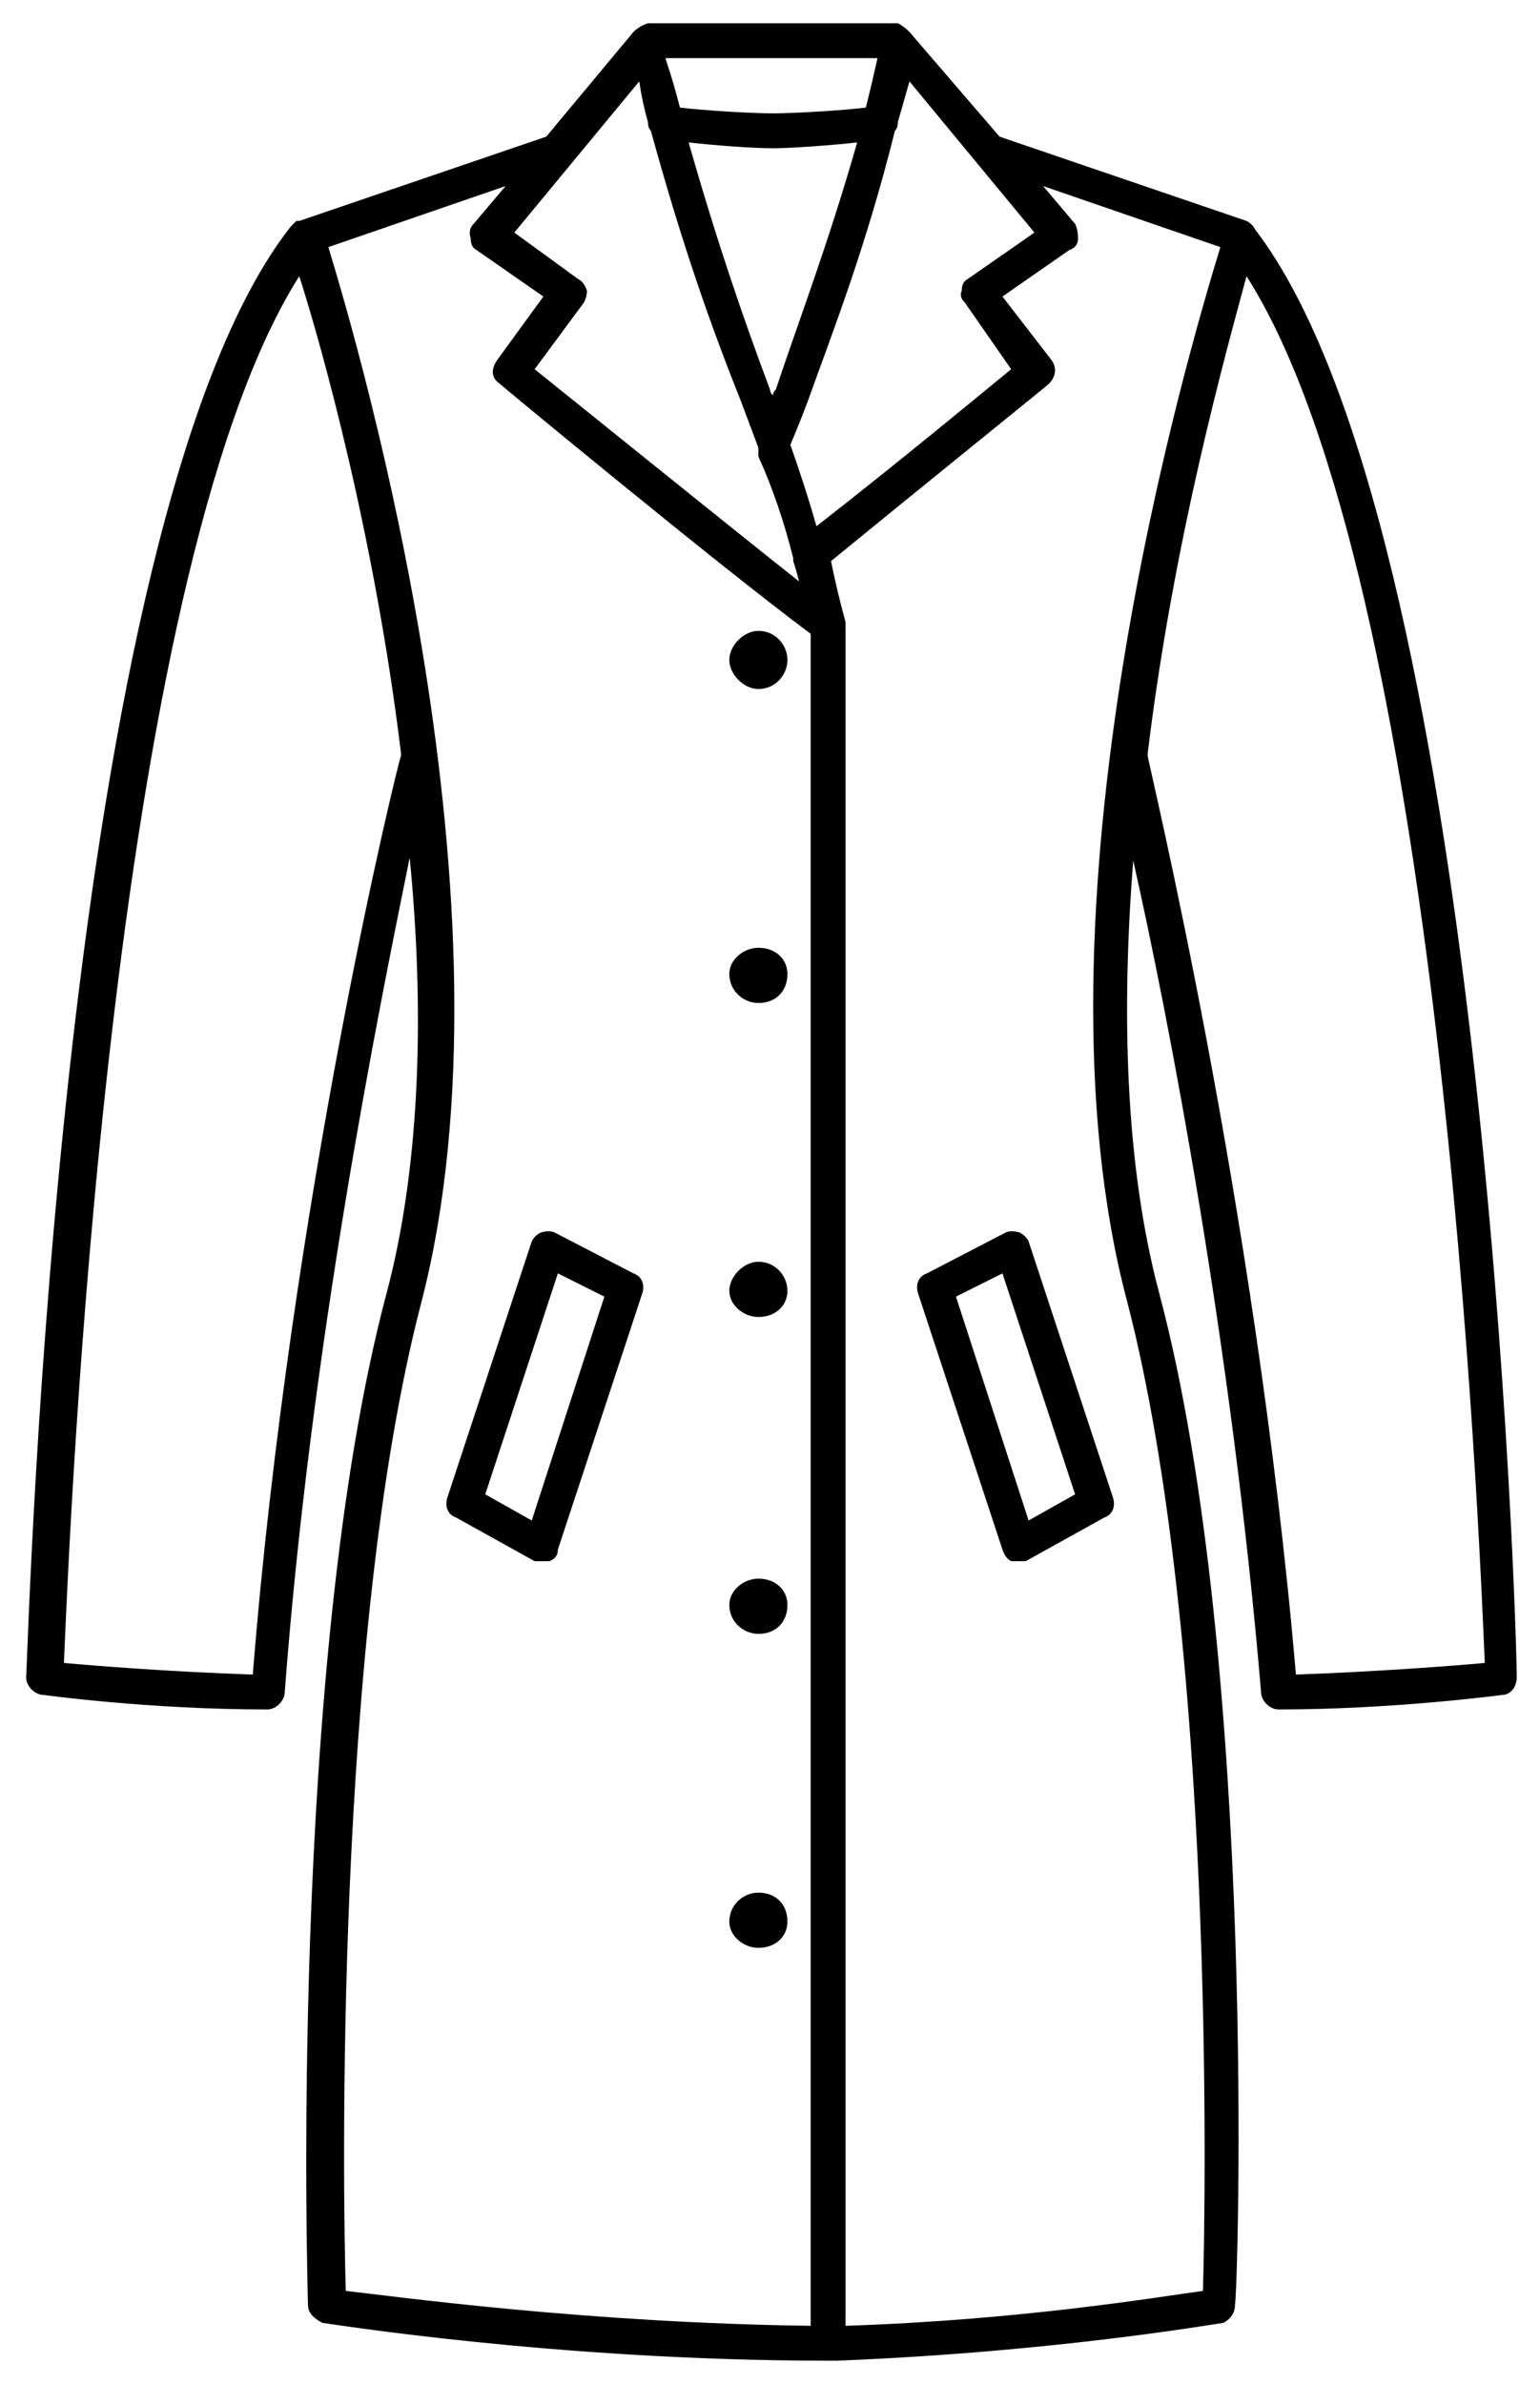 <svg viewBox="579 775 53 82" width="53" height="82" xmlns="http://www.w3.org/2000/svg" version="1.2"   ><g id="&lt;Group&gt;">
			<path id="&lt;Compound Path&gt;" class="s0" d="m600.8 818.8l-2.7-1.4q-0.2-0.1-0.5 0-0.2 0.1-0.3 0.3l-2.9 8.8c-0.1 0.3 0 0.6 0.3 0.7l2.7 1.5q0.1 0 0.3 0 0.1 0 0.2 0 0.3-0.1 0.3-0.4l2.9-8.8c0.1-0.3 0-0.6-0.3-0.7zm-3.5 8.5l-1.6-0.9 2.5-7.6 1.6 0.8z" />
			<path id="&lt;Compound Path&gt;" class="s0" d="m614.4 817.7q-0.1-0.2-0.3-0.3-0.3-0.1-0.5 0l-2.7 1.4c-0.3 0.1-0.4 0.4-0.3 0.7l2.9 8.8q0.1 0.3 0.3 0.4 0.1 0 0.2 0 0.2 0 0.3 0l2.7-1.5c0.3-0.1 0.4-0.4 0.3-0.7zm0 9.6l-2.5-7.7 1.6-0.8 2.5 7.6z" />
			<path id="&lt;Compound Path&gt;" class="s0" d="m622.2 782.9q-0.1-0.2-0.3-0.3l-8.5-2.9-3.1-3.6q-0.2-0.2-0.4-0.3h-4.3-4.3q-0.3 0.1-0.5 0.3l-3 3.6-8.5 2.9q0 0 0 0-0.1 0-0.1 0 0 0-0.1 0.1 0 0 0 0 0 0-0.1 0.1 0 0 0 0 0 0 0 0 0 0 0 0c-8 10.2-9 48.3-9.1 49.9 0 0.3 0.3 0.6 0.6 0.6 0 0 3.6 0.5 7.7 0.5 0.3 0 0.6-0.3 0.6-0.6 0.9-11.9 3.2-23.3 4.3-28.7 0.5 5.1 0.4 10.5-0.8 15-3.4 12.8-2.7 34.6-2.7 34.8 0 0.3 0.3 0.5 0.5 0.6 0.1 0 8 1.3 17.4 1.3q0 0 0.1 0 0.1 0 0.1 0 0 0 0.1 0c7.6-0.3 13.2-1.3 13.3-1.3 0.2-0.1 0.4-0.3 0.4-0.6 0.1-0.2 0.8-22-2.6-34.8-1.2-4.5-1.3-9.8-0.9-14.9 1.2 5.3 3.4 16.7 4.4 28.6 0 0.3 0.3 0.6 0.6 0.6 4 0 7.7-0.5 7.7-0.5 0.3 0 0.5-0.3 0.5-0.6 0-1.6-1.1-39.5-9-49.8zm-10 2.5l1.6 2.3c-1.1 0.9-4 3.3-6.7 5.4q-0.4-1.4-0.9-2.8 0.3-0.7 0.6-1.5c0.9-2.5 2-5.3 3-9.3q0.1-0.1 0.1-0.3 0.2-0.7 0.4-1.4l4.3 5.2-2.3 1.6q-0.2 0.1-0.2 0.4-0.1 0.2 0.1 0.4zm-6.7 3c-0.9-2.4-1.8-5-2.8-8.5 0.9 0.1 2.2 0.2 2.9 0.2q0 0 0 0 0 0 0 0 0 0 0 0 0 0 0 0c0.6 0 2-0.1 2.9-0.2-1 3.5-2 6.1-2.8 8.5q-0.1 0.1-0.1 0.2-0.1-0.1-0.1-0.2zm0.1-11.4h3.6q-0.2 0.9-0.4 1.7c-0.8 0.1-2.5 0.2-3.2 0.2-0.7 0-2.4-0.1-3.2-0.2q-0.2-0.8-0.5-1.7zm-4.6 0.8q0.1 0.7 0.3 1.4 0 0.2 0.1 0.3c1.1 4 2.1 6.8 3.1 9.3q0.3 0.8 0.6 1.6 0 0.2 0 0.3c0.5 1.1 0.9 2.3 1.2 3.5q0 0.1 0 0.1 0.1 0.3 0.2 0.7c-2.9-2.3-7.6-6.1-9.1-7.3l1.7-2.3q0.1-0.2 0.1-0.4-0.1-0.3-0.3-0.4l-2.2-1.6zm-8.2 23.2c-0.1 0.2-3.8 15.3-5.1 31.6-2.9-0.1-5.4-0.3-6.5-0.4 0.2-4.6 1.5-37.3 8.1-47.7 0.8 2.5 2.6 9 3.5 16.4q0 0 0 0.1zm-1.9 52.8c-0.1-3.3-0.4-22.5 2.6-34 3.5-13.5-2.1-32.7-3.2-36.3l6.1-2.1-1.1 1.3q-0.2 0.2-0.1 0.5 0 0.3 0.2 0.4l2.3 1.6-1.6 2.2c-0.2 0.3-0.2 0.6 0.1 0.8 0.1 0.1 7.6 6.3 10.7 8.6v58.2c-7.7-0.1-14.2-1-16-1.2zm29.5 0c-1.5 0.2-6.2 1-12.3 1.2v-58.5q0 0 0 0 0 0 0-0.1 0 0 0 0 0 0 0 0-0.3-1.1-0.5-2.1c3.3-2.7 7.4-6 7.5-6.1 0.2-0.2 0.3-0.5 0.1-0.8l-1.7-2.2 2.3-1.6q0.3-0.1 0.3-0.4 0-0.3-0.1-0.5l-1.1-1.3 6.1 2.1c-1.1 3.6-6.8 22.8-3.2 36.3 3 11.6 2.7 30.7 2.6 34zm3.2-21.2c-1.4-16.3-5.1-31.4-5.1-31.6q0 0 0-0.1c0.9-7.4 2.7-13.8 3.4-16.4 6.7 10.5 8 43.1 8.2 47.7-1.1 0.1-3.7 0.3-6.5 0.4z" />
			<path id="&lt;Path&gt;" class="s0" d="m605.1 796.7c-0.5 0-1 0.5-1 1 0 0.5 0.5 1 1 1 0.6 0 1-0.5 1-1 0-0.5-0.4-1-1-1z" />
			<path id="&lt;Path&gt;" class="s0" d="m605.1 807.6c-0.5 0-1 0.4-1 0.9 0 0.6 0.5 1 1 1 0.6 0 1-0.4 1-1 0-0.5-0.4-0.9-1-0.9z" />
			<path id="&lt;Path&gt;" class="s0" d="m605.1 818.4c-0.5 0-1 0.5-1 1 0 0.5 0.5 0.9 1 0.9 0.6 0 1-0.4 1-0.9 0-0.5-0.4-1-1-1z" />
			<path id="&lt;Path&gt;" class="s0" d="m605.1 829.3c-0.5 0-1 0.4-1 0.9 0 0.6 0.5 1 1 1 0.6 0 1-0.4 1-1 0-0.5-0.4-0.9-1-0.9z" />
			<path id="&lt;Path&gt;" class="s0" d="m605.1 840.1c-0.5 0-1 0.4-1 1 0 0.5 0.5 0.9 1 0.9 0.6 0 1-0.4 1-0.9 0-0.6-0.4-1-1-1z" />
		</g>
		</svg>